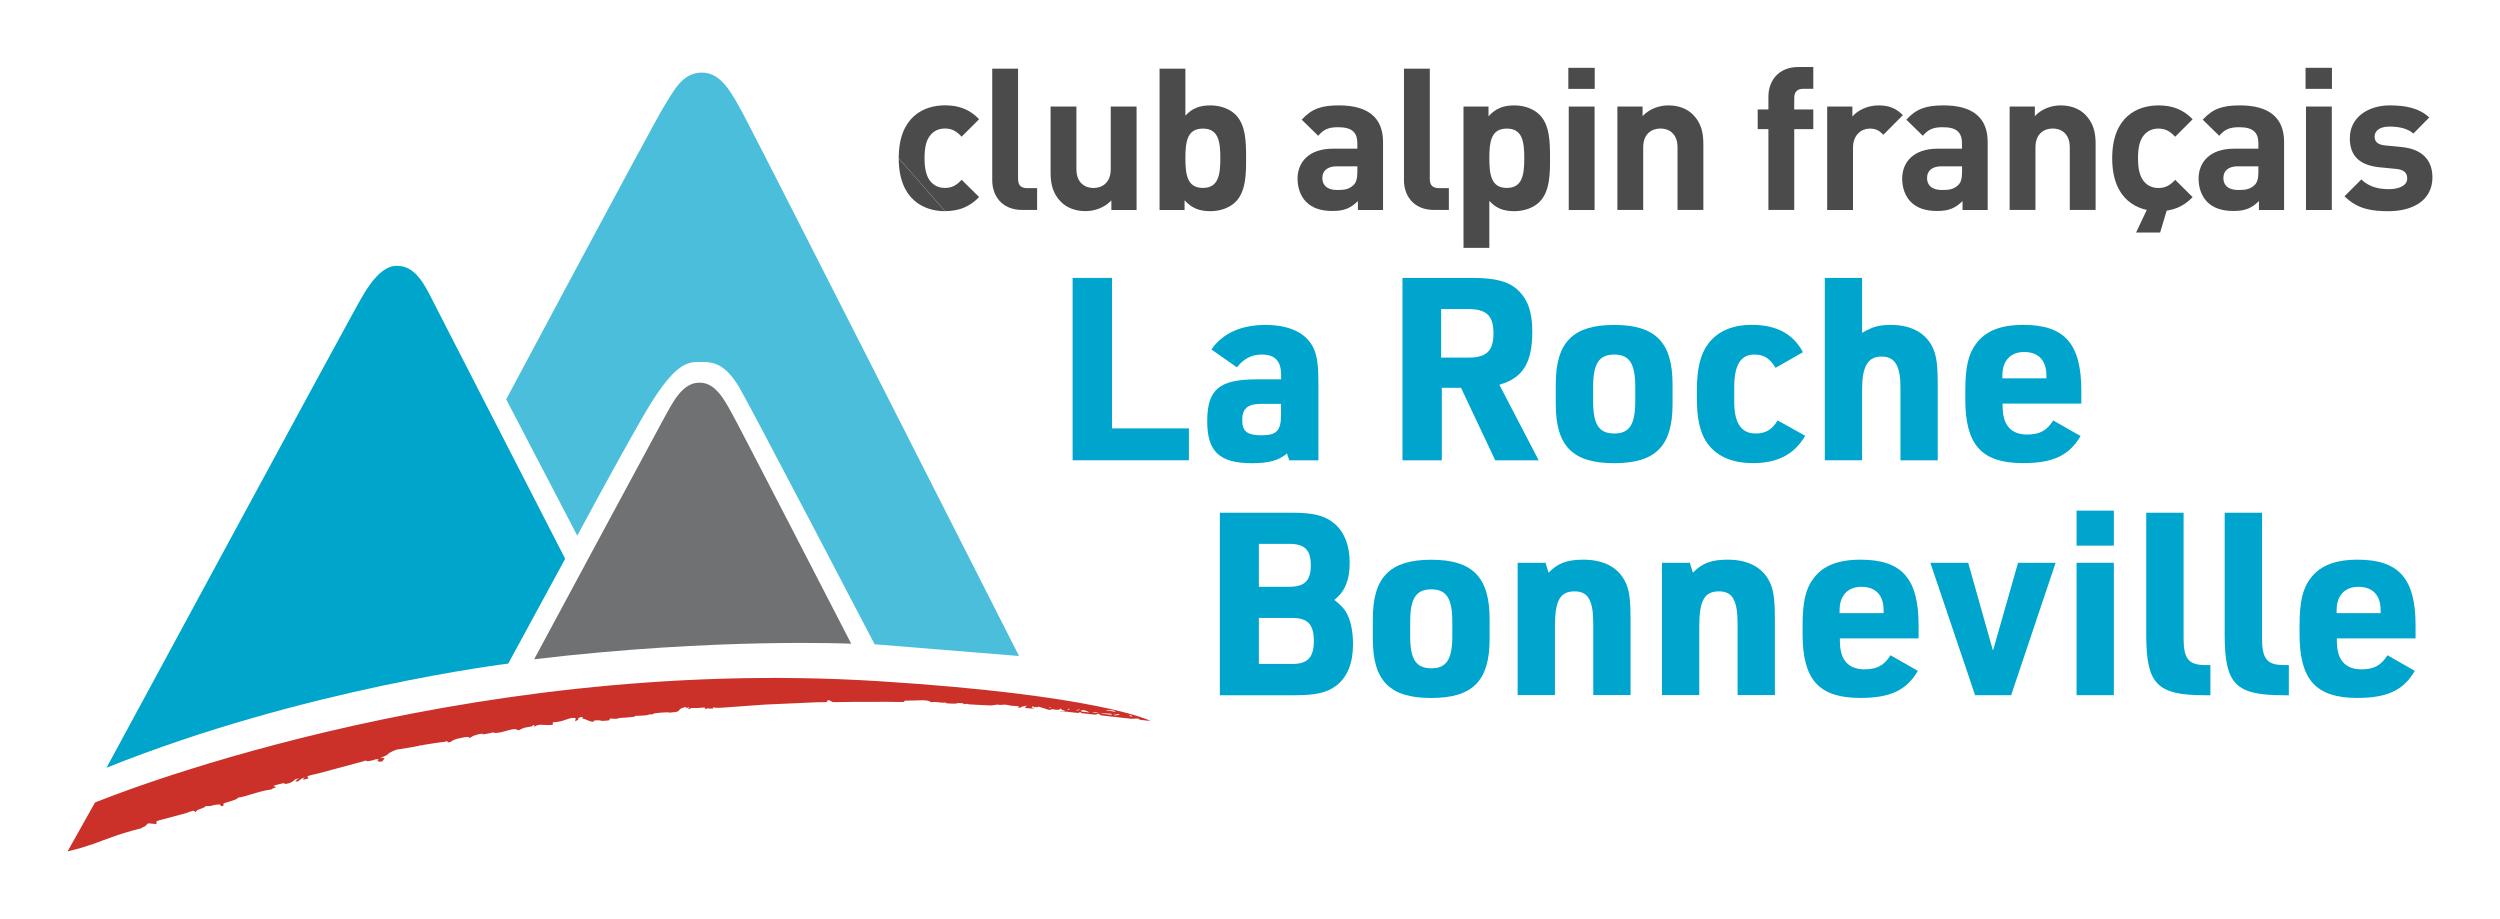 <?xml version="1.0" encoding="UTF-8" standalone="no"?>
<!-- Generator: Adobe Illustrator 27.3.1, SVG Export Plug-In . SVG Version: 6.00 Build 0)  -->

<svg
   version="1.1"
   id="Calque_1"
   x="0px"
   y="0px"
   viewBox="0 0 362 133"
   xml:space="preserve"
   sodipodi:docname="P5-CAF.svg"
   width="362"
   height="133"
   inkscape:version="1.4.2 (f4327f4, 2025-05-13)"
   xmlns:inkscape="http://www.inkscape.org/namespaces/inkscape"
   xmlns:sodipodi="http://sodipodi.sourceforge.net/DTD/sodipodi-0.dtd"
   xmlns="http://www.w3.org/2000/svg"
   xmlns:svg="http://www.w3.org/2000/svg"><defs
   id="defs39" /><sodipodi:namedview
   id="namedview39"
   pagecolor="#ffffff"
   bordercolor="#000000"
   borderopacity="0.25"
   inkscape:showpageshadow="2"
   inkscape:pageopacity="0.0"
   inkscape:pagecheckerboard="0"
   inkscape:deskcolor="#d1d1d1"
   inkscape:zoom="0.6135987"
   inkscape:cx="-105.11756"
   inkscape:cy="121.41486"
   inkscape:window-width="1920"
   inkscape:window-height="1009"
   inkscape:window-x="-8"
   inkscape:window-y="-8"
   inkscape:window-maximized="1"
   inkscape:current-layer="Calque_1" />
<style
   type="text/css"
   id="style1">
	.st0{fill:#00A5CD;}
	.st1{fill:#4B4B4C;}
	.st2{fill:#4BBEDB;}
	.st3{fill:#707173;}
	.st4{fill:#00A5CC;}
	.st5{fill:#CB3029;}
</style>























<g
   id="g39"
   transform="translate(4.065,1.91)"><g
     id="g17">
	<path
   class="st0"
   d="m 151.25,38.33 h 5.7 v 21.79 h 11.14 v 4.62 h -16.84 z"
   id="path1" />
	<path
   class="st0"
   d="m 181.44,52.39 c 0,-2.04 -0.89,-2.96 -2.81,-2.96 -1.44,0 -2.59,0.59 -3.59,1.85 l -3.7,-2.59 c 1.67,-2.37 4.33,-3.55 7.84,-3.55 3.55,0 5.99,1.22 6.99,3.44 0.48,1.07 0.67,2.41 0.67,4.81 v 11.36 h -4.22 l -0.33,-1 c -1.18,1 -2.59,1.41 -5.07,1.41 -4.7,0 -6.48,-1.67 -6.48,-6.07 0,-4.63 1.74,-6.07 7.18,-6.07 h 3.52 z m -2.85,4.18 c -2,0 -2.78,0.67 -2.78,2.37 0,1.63 0.74,2.18 2.81,2.18 2.18,0 2.81,-0.67 2.81,-3 v -1.55 z"
   id="path2" />
	<path
   class="st0"
   d="m 204.71,64.75 h -5.7 V 38.33 h 10.03 c 3.55,0 5.44,0.52 6.85,1.92 1.33,1.33 1.92,3.11 1.92,5.85 0,4.55 -1.37,6.73 -4.77,7.7 l 5.7,10.95 h -6.29 l -4.96,-10.51 h -2.78 z m 3.85,-14.88 c 2.63,0 3.63,-0.96 3.63,-3.52 0,-2.55 -1,-3.51 -3.7,-3.51 h -3.88 v 7.03 z"
   id="path3" />
	<path
   class="st0"
   d="m 221.21,53.72 c 0,-6.07 2.48,-8.58 8.47,-8.58 5.96,0 8.44,2.52 8.44,8.58 v 2.89 c 0,6.07 -2.44,8.55 -8.47,8.55 -5.99,0 -8.44,-2.48 -8.44,-8.55 z m 11.51,0.41 c 0,-3.4 -0.85,-4.7 -3.03,-4.7 -2.22,0 -3.07,1.29 -3.07,4.7 v 2.07 c 0,3.37 0.85,4.66 3.07,4.66 2.18,0 3.03,-1.29 3.03,-4.66 z"
   id="path4" />
	<path
   class="st0"
   d="m 257.33,61.19 c -1.59,2.7 -4,3.96 -7.59,3.96 -3.11,0 -5.44,-1.07 -6.77,-3.15 -0.92,-1.44 -1.33,-3.44 -1.33,-6.33 v -0.96 c 0,-3.29 0.52,-5.37 1.67,-6.88 1.37,-1.78 3.48,-2.7 6.25,-2.7 3.59,0 5.99,1.26 7.44,3.96 l -3.96,2.26 c -0.89,-1.41 -1.7,-1.92 -3.07,-1.92 -2,0 -2.92,1.52 -2.92,4.77 v 2.04 c 0,3.11 1,4.62 3.11,4.62 1.41,0 2.33,-0.52 3.18,-1.89 z"
   id="path5" />
	<path
   class="st0"
   d="m 260.17,38.33 h 5.4 v 7.96 c 1.59,-0.93 2.44,-1.15 4.22,-1.15 3.07,0 5.29,1.33 6.18,3.7 0.41,1.07 0.55,2.48 0.55,4.96 v 10.95 h -5.4 V 54.16 c 0,-3.11 -0.81,-4.44 -2.74,-4.44 -1.96,0 -2.81,1.41 -2.81,4.7 v 10.32 h -5.4 z"
   id="path6" />
	<path
   class="st0"
   d="m 285.92,57.01 c 0,2.63 1.22,4 3.55,4 1.78,0 2.85,-0.55 3.77,-2.04 l 3.96,2.26 c -1.63,2.81 -4,3.92 -8.33,3.92 -6,0 -8.36,-2.63 -8.36,-9.25 v -1.22 c 0,-3.4 0.44,-5.37 1.59,-6.85 1.33,-1.81 3.55,-2.7 6.81,-2.7 6,0 8.4,2.74 8.4,9.55 v 1.85 h -11.4 v 0.48 z m 6.33,-4.14 v -0.44 c 0,-2.15 -1.15,-3.37 -3.22,-3.37 -1.96,0 -3.15,1.26 -3.15,3.37 v 0.44 z"
   id="path7" />
	<path
   class="st0"
   d="M 172.56,72.33 H 183 c 3.22,0 4.85,0.44 6.22,1.63 1.41,1.22 2.15,3.18 2.15,5.59 0,2.52 -0.67,4.18 -2.22,5.4 1.07,0.92 1.3,1.15 1.63,1.67 0.7,1.11 1.07,2.78 1.07,4.74 0,2.78 -0.81,4.77 -2.44,6.03 -1.37,1 -2.92,1.37 -5.92,1.37 H 172.57 V 72.33 Z m 10.03,10.73 c 2.26,0 3.15,-0.89 3.15,-3.11 0,-2.26 -0.89,-3.11 -3.15,-3.11 h -4.37 v 6.22 z m 0.48,11.17 c 2.22,0 3.11,-0.96 3.11,-3.33 0,-2.41 -0.89,-3.33 -3.11,-3.33 h -4.85 v 6.66 z"
   id="path8" />
	<path
   class="st0"
   d="m 194.72,87.72 c 0,-6.07 2.48,-8.58 8.47,-8.58 5.96,0 8.44,2.52 8.44,8.58 v 2.89 c 0,6.07 -2.44,8.55 -8.47,8.55 -5.99,0 -8.44,-2.48 -8.44,-8.55 z m 11.51,0.41 c 0,-3.4 -0.85,-4.7 -3.03,-4.7 -2.22,0 -3.07,1.29 -3.07,4.7 v 2.07 c 0,3.37 0.85,4.66 3.07,4.66 2.18,0 3.03,-1.29 3.03,-4.66 z"
   id="path9" />
	<path
   class="st0"
   d="m 215.7,79.58 h 4.03 l 0.44,1.44 c 1.3,-1.37 2.67,-1.89 5.03,-1.89 3.18,0 5.37,1.29 6.29,3.7 0.41,1.07 0.55,2.48 0.55,4.96 v 10.95 h -5.4 V 88.42 c 0,-3.4 -0.74,-4.7 -2.7,-4.7 -2.11,0 -2.85,1.33 -2.85,5.07 v 9.95 h -5.4 V 79.58 Z"
   id="path10" />
	<path
   class="st0"
   d="m 236.6,79.58 h 4.03 l 0.44,1.44 c 1.3,-1.37 2.67,-1.89 5.03,-1.89 3.18,0 5.37,1.29 6.29,3.7 0.41,1.07 0.55,2.48 0.55,4.96 v 10.95 h -5.4 V 88.42 c 0,-3.4 -0.74,-4.7 -2.7,-4.7 -2.11,0 -2.85,1.33 -2.85,5.07 v 9.95 h -5.4 V 79.58 Z"
   id="path11" />
	<path
   class="st0"
   d="m 262.36,91.01 c 0,2.63 1.22,4 3.55,4 1.78,0 2.85,-0.55 3.77,-2.04 l 3.96,2.26 c -1.63,2.81 -4,3.92 -8.33,3.92 -6,0 -8.36,-2.63 -8.36,-9.25 v -1.22 c 0,-3.4 0.44,-5.37 1.59,-6.85 1.33,-1.81 3.55,-2.7 6.81,-2.7 6,0 8.4,2.74 8.4,9.55 v 1.85 h -11.4 v 0.48 z m 6.32,-4.14 v -0.44 c 0,-2.15 -1.15,-3.37 -3.22,-3.37 -1.96,0 -3.15,1.26 -3.15,3.37 v 0.44 z"
   id="path12" />
	<path
   class="st0"
   d="m 275.45,79.58 h 5.48 l 3.59,12.73 3.63,-12.73 h 5.44 l -6.44,19.17 h -5.22 z"
   id="path13" />
	<path
   class="st0"
   d="m 296.62,72.03 h 5.4 v 5.07 h -5.4 z m 0,7.55 h 5.4 v 19.17 h -5.4 z"
   id="path14" />
	<path
   class="st0"
   d="m 312.12,72.33 v 18.21 c 0,3 0.74,3.89 3.33,3.85 H 316 v 4.37 h -0.78 c -6.96,0 -8.51,-1.59 -8.51,-8.77 V 72.33 Z"
   id="path15" />
	<path
   class="st0"
   d="m 323.48,72.33 v 18.21 c 0,3 0.74,3.89 3.33,3.85 h 0.55 v 4.37 h -0.78 c -6.96,0 -8.51,-1.59 -8.51,-8.77 V 72.33 Z"
   id="path16" />
	<path
   class="st0"
   d="m 334.32,91.01 c 0,2.63 1.22,4 3.55,4 1.78,0 2.85,-0.55 3.77,-2.04 l 3.96,2.26 c -1.63,2.81 -4,3.92 -8.33,3.92 -6,0 -8.36,-2.63 -8.36,-9.25 v -1.22 c 0,-3.4 0.44,-5.37 1.59,-6.85 1.33,-1.81 3.55,-2.7 6.81,-2.7 6,0 8.4,2.74 8.4,9.55 v 1.85 h -11.4 v 0.48 z m 6.33,-4.14 v -0.44 c 0,-2.15 -1.15,-3.37 -3.22,-3.37 -1.96,0 -3.15,1.26 -3.15,3.37 v 0.44 z"
   id="path17" />
</g><path
     class="st1"
     d="m 126.07,20.99 c 0,-6.07 3.71,-7.65 6.7,-7.65 2.07,0 3.62,0.63 4.94,2.01 l -2.53,2.53 c -0.78,-0.83 -1.44,-1.18 -2.41,-1.18 -0.89,0 -1.58,0.32 -2.13,0.98 -0.58,0.72 -0.83,1.73 -0.83,3.31 0,1.58 0.26,2.61 0.83,3.33 0.55,0.66 1.24,0.98 2.13,0.98 0.98,0 1.64,-0.35 2.41,-1.18 l 2.53,2.5 c -1.32,1.38 -2.88,2.04 -4.94,2.04"
     id="path18" /><path
     class="st1"
     d="m 132.77,28.67 c -2.99,0 -6.7,-1.61 -6.7,-7.67"
     id="path19" /><path
     class="st1"
     d="m 143.98,28.49 c -3.08,0 -4.37,-2.16 -4.37,-4.28 V 8.03 h 3.74 v 15.95 c 0,0.89 0.37,1.35 1.32,1.35 h 1.44 v 3.16 z"
     id="path20" /><path
     class="st1"
     d="m 156.86,28.49 v -1.38 c -0.98,1.03 -2.36,1.55 -3.74,1.55 -1.5,0 -2.7,-0.49 -3.54,-1.32 -1.21,-1.21 -1.52,-2.62 -1.52,-4.25 v -9.57 h 3.74 v 9.06 c 0,2.04 1.29,2.73 2.47,2.73 1.18,0 2.5,-0.69 2.5,-2.73 v -9.06 h 3.74 V 28.5 h -3.65 z"
     id="path21" /><path
     class="st1"
     d="m 174.85,27.32 c -0.83,0.83 -2.18,1.35 -3.65,1.35 -1.58,0 -2.7,-0.43 -3.74,-1.58 v 1.41 h -3.62 V 8.03 h 3.74 v 6.81 c 0.98,-1.09 2.1,-1.49 3.62,-1.49 1.47,0 2.82,0.52 3.65,1.35 1.5,1.5 1.52,4.05 1.52,6.3 0.01,2.23 -0.02,4.82 -1.52,6.32 m -4.74,-10.61 c -2.24,0 -2.53,1.84 -2.53,4.28 0,2.44 0.29,4.31 2.53,4.31 2.24,0 2.53,-1.87 2.53,-4.31 0,-2.44 -0.29,-4.28 -2.53,-4.28"
     id="path22" /><path
     class="st1"
     d="M 192.56,28.49 V 27.2 c -1.01,1.01 -1.96,1.44 -3.68,1.44 -1.7,0 -2.93,-0.43 -3.82,-1.32 -0.81,-0.83 -1.24,-2.04 -1.24,-3.36 0,-2.39 1.64,-4.34 5.12,-4.34 h 3.54 v -0.75 c 0,-1.64 -0.8,-2.36 -2.79,-2.36 -1.44,0 -2.1,0.35 -2.88,1.24 l -2.39,-2.33 c 1.47,-1.61 2.9,-2.07 5.4,-2.07 4.2,0 6.38,1.78 6.38,5.29 v 9.86 h -3.64 z m -0.09,-6.32 h -2.96 c -1.35,0 -2.1,0.63 -2.1,1.7 0,1.04 0.69,1.73 2.16,1.73 1.04,0 1.7,-0.09 2.36,-0.72 0.4,-0.37 0.55,-0.98 0.55,-1.9 v -0.81 z"
     id="path23" /><path
     class="st1"
     d="m 203.6,28.49 c -3.08,0 -4.37,-2.16 -4.37,-4.28 V 8.03 h 3.74 v 15.95 c 0,0.89 0.37,1.35 1.32,1.35 h 1.44 v 3.16 z"
     id="path24" /><path
     class="st1"
     d="m 218.86,27.32 c -0.83,0.83 -2.18,1.35 -3.65,1.35 -1.52,0 -2.64,-0.4 -3.62,-1.5 v 6.81 h -3.74 V 13.52 h 3.62 v 1.41 c 1.04,-1.15 2.16,-1.58 3.74,-1.58 1.47,0 2.82,0.52 3.65,1.35 1.5,1.5 1.52,4.05 1.52,6.3 0.01,2.23 -0.02,4.82 -1.52,6.32 m -4.74,-10.61 c -2.24,0 -2.53,1.84 -2.53,4.28 0,2.44 0.29,4.31 2.53,4.31 2.24,0 2.53,-1.87 2.53,-4.31 0,-2.44 -0.29,-4.28 -2.53,-4.28"
     id="path25" /><path
     class="st1"
     d="m 223.03,7.91 h 3.82 v 3.05 h -3.82 z m 0.06,5.61 h 3.74 V 28.5 h -3.74 z"
     id="path26" /><path
     class="st1"
     d="m 238.84,28.49 v -9.06 c 0,-2.04 -1.29,-2.73 -2.47,-2.73 -1.18,0 -2.5,0.69 -2.5,2.73 v 9.06 h -3.74 V 13.52 h 3.65 v 1.38 c 0.98,-1.03 2.36,-1.55 3.74,-1.55 1.5,0 2.7,0.49 3.54,1.32 1.21,1.21 1.52,2.62 1.52,4.25 v 9.57 z"
     id="path27" /><path
     class="st1"
     d="m 255.74,16.79 v 11.7 H 252 v -11.7 h -1.55 V 13.94 H 252 v -1.87 c 0,-2.13 1.32,-4.28 4.37,-4.28 h 2.13 v 3.16 h -1.47 c -0.89,0 -1.29,0.49 -1.29,1.35 v 1.64 h 2.76 v 2.85 z"
     id="path28" /><path
     class="st1"
     d="m 268.65,17.6 c -0.58,-0.58 -1.06,-0.89 -1.98,-0.89 -1.15,0 -2.42,0.86 -2.42,2.76 v 9.03 h -3.74 V 13.52 h 3.65 v 1.44 c 0.72,-0.86 2.16,-1.61 3.77,-1.61 1.47,0 2.5,0.37 3.54,1.41 z"
     id="path29" /><path
     class="st1"
     d="M 280.11,28.49 V 27.2 c -1.01,1.01 -1.96,1.44 -3.68,1.44 -1.7,0 -2.93,-0.43 -3.82,-1.32 -0.81,-0.83 -1.24,-2.04 -1.24,-3.36 0,-2.39 1.64,-4.34 5.12,-4.34 h 3.54 v -0.75 c 0,-1.64 -0.8,-2.36 -2.79,-2.36 -1.44,0 -2.1,0.35 -2.88,1.24 l -2.39,-2.33 c 1.47,-1.61 2.9,-2.07 5.4,-2.07 4.2,0 6.38,1.78 6.38,5.29 v 9.86 h -3.64 z m -0.08,-6.32 h -2.96 c -1.35,0 -2.1,0.63 -2.1,1.7 0,1.04 0.69,1.73 2.16,1.73 1.04,0 1.7,-0.09 2.36,-0.72 0.4,-0.37 0.55,-0.98 0.55,-1.9 v -0.81 z"
     id="path30" /><path
     class="st1"
     d="m 295.64,28.49 v -9.06 c 0,-2.04 -1.29,-2.73 -2.47,-2.73 -1.18,0 -2.5,0.69 -2.5,2.73 v 9.06 h -3.74 V 13.52 h 3.65 v 1.38 c 0.98,-1.03 2.36,-1.55 3.74,-1.55 1.5,0 2.7,0.49 3.54,1.32 1.21,1.21 1.52,2.62 1.52,4.25 v 9.57 z"
     id="path31" /><path
     class="st1"
     d="m 308.48,28.67 c -2.99,0 -6.7,-1.61 -6.7,-7.67 0,-6.07 3.71,-7.65 6.7,-7.65 2.07,0 3.62,0.63 4.95,2.01 l -2.53,2.53 c -0.78,-0.83 -1.44,-1.18 -2.42,-1.18 -0.89,0 -1.58,0.32 -2.13,0.98 -0.58,0.72 -0.83,1.73 -0.83,3.31 0,1.58 0.26,2.61 0.83,3.33 0.55,0.66 1.24,0.98 2.13,0.98 0.98,0 1.64,-0.35 2.42,-1.18 l 2.53,2.5 c -1.32,1.38 -2.88,2.04 -4.95,2.04"
     id="path32" /><path
     class="st1"
     d="M 323.03,28.49 V 27.2 c -1.01,1.01 -1.96,1.44 -3.68,1.44 -1.7,0 -2.93,-0.43 -3.82,-1.32 -0.81,-0.83 -1.24,-2.04 -1.24,-3.36 0,-2.39 1.64,-4.34 5.12,-4.34 h 3.54 v -0.75 c 0,-1.64 -0.8,-2.36 -2.79,-2.36 -1.44,0 -2.1,0.35 -2.88,1.24 l -2.39,-2.33 c 1.47,-1.61 2.9,-2.07 5.4,-2.07 4.2,0 6.38,1.78 6.38,5.29 v 9.86 h -3.64 z m -0.09,-6.32 h -2.96 c -1.35,0 -2.1,0.63 -2.1,1.7 0,1.04 0.69,1.73 2.16,1.73 1.04,0 1.7,-0.09 2.36,-0.72 0.4,-0.37 0.55,-0.98 0.55,-1.9 v -0.81 z"
     id="path33" /><path
     class="st1"
     d="m 329.78,7.91 h 3.82 v 3.05 h -3.82 z m 0.06,5.61 h 3.74 V 28.5 h -3.74 z"
     id="path34" /><path
     class="st1"
     d="m 341.8,28.67 c -2.36,0 -4.48,-0.26 -6.38,-2.16 l 2.44,-2.44 c 1.24,1.24 2.85,1.41 4,1.41 1.29,0 2.64,-0.43 2.64,-1.55 0,-0.75 -0.4,-1.26 -1.58,-1.38 l -2.36,-0.23 c -2.7,-0.26 -4.37,-1.44 -4.37,-4.2 0,-3.11 2.73,-4.77 5.78,-4.77 2.33,0 4.28,0.4 5.72,1.75 l -2.3,2.33 c -0.86,-0.78 -2.18,-1.01 -3.48,-1.01 -1.5,0 -2.13,0.69 -2.13,1.44 0,0.55 0.23,1.18 1.55,1.29 l 2.36,0.23 c 2.96,0.29 4.46,1.87 4.46,4.4 0,3.31 -2.82,4.89 -6.35,4.89"
     id="path35" /><polygon
     class="st1"
     points="307.22,27.57 309.98,27.57 308.72,31.76 305.24,31.76 "
     id="polygon35" /><path
     class="st2"
     d="m 69.23,55.91 c 0,0 21.37,-40.03 22.8,-42.32 1.43,-2.28 2.67,-4.99 5.54,-4.99 2.86,0 4.34,3.02 6.04,6.12 1.7,3.1 39.88,78.36 39.88,78.36 l -20.91,-1.7 c 0,0 -18.36,-35.18 -19.67,-37.32 -2.17,-3.56 -3.95,-3.56 -5.57,-3.56 -1.91,0 -3.79,0 -8.52,8.28 -4.81,8.44 -9.29,16.88 -9.29,16.88 z"
     id="path36" /><path
     class="st3"
     d="m 73.28,93.55 c 0,0 17.4,-32.34 18.77,-34.84 1.37,-2.5 2.71,-5.21 5.17,-5.21 2.45,0 3.7,2.58 5.46,5.88 1.76,3.31 16.51,31.92 16.51,31.92 0,0 -19.41,-0.89 -45.91,2.25 z"
     id="path37" /><path
     class="st4"
     d="m 69.53,94.18 c 0,0 -29.58,3.58 -58.17,15.08 0,0 33.82,-62.51 35.33,-65.17 1.52,-2.65 3.69,-7.56 6.77,-7.51 2.93,0.05 4.14,3.13 5.91,6.57 C 65.42,54.91 77.77,79 77.77,79 Z"
     id="path38" /><path
     class="st5"
     d="M 123.24,96.73 C 61.39,92.83 9.69,114.3 9.69,114.3 l -3.97,7.07 0.06,0.02 -0.01,-0.03 c 0,0 1.81,-0.45 1.91,-0.5 0.09,-0.05 2.02,-0.62 2.44,-0.81 0.42,-0.19 2.64,-0.95 2.81,-1.03 0.17,-0.08 1.88,-0.56 2.11,-0.64 0.23,-0.08 0.94,-0.23 1.08,-0.28 0.14,-0.05 0.3,-0.08 0.38,-0.12 0.08,-0.05 0.09,-0.12 0.03,-0.12 -0.06,0 0.03,-0.02 0.14,-0.02 0.11,0 0.33,-0.14 0.41,-0.25 0.08,-0.11 0.28,-0.3 0.38,-0.28 0.09,0.02 0.77,0.08 0.84,0.08 0.08,0 0.2,0.03 0.27,-0.03 0.07,-0.06 0.03,-0.08 0.05,-0.12 0.02,-0.05 -0.06,-0.16 -0.06,-0.16 0,0 0.03,-0.09 0.3,-0.17 0.27,-0.08 2.27,-0.61 2.44,-0.66 0.17,-0.05 1.45,-0.36 1.66,-0.45 0.2,-0.09 0.7,-0.25 0.83,-0.28 0.12,-0.03 0.19,-0.05 0.23,-0.02 0.05,0.03 0.09,0.09 0.17,0.14 0.08,0.05 0.17,0.03 0.17,0.03 0,0 -0.09,-0.03 -0.03,-0.12 0.06,-0.09 0.17,-0.16 0.36,-0.23 0.19,-0.08 0.73,-0.28 0.84,-0.33 0.11,-0.05 0.14,-0.14 0.14,-0.14 0,0 0.08,-0.06 0.12,-0.05 0.05,0.02 0.16,-0.02 0.25,0 0.09,0.02 0.2,0 0.34,0 0.14,0 0.5,-0.16 0.72,-0.17 0.22,-0.02 0.36,-0.05 0.48,-0.05 0.12,0 0.19,-0.02 0.23,0.02 0.05,0.03 0.08,0.11 0.09,0.16 0.02,0.05 0.09,0.08 0.2,0.05 0.11,-0.03 0.16,-0.03 0.2,-0.12 0.05,-0.09 -0.03,-0.2 -0.03,-0.2 0,0 0.02,-0.06 0.11,-0.09 0.09,-0.03 1.69,-0.5 1.83,-0.62 0.14,-0.12 0.2,-0.23 0.33,-0.22 0.12,0.02 0.33,-0.08 0.5,-0.09 0.17,-0.02 1.78,-0.52 2,-0.58 0.22,-0.06 1.34,-0.38 1.55,-0.38 0.21,0 0.34,-0.09 0.48,-0.08 0.14,0.02 0.16,0.02 0.19,-0.06 0.03,-0.08 0.23,-0.12 0.34,-0.17 0.11,-0.05 0.2,-0.08 0.25,-0.11 0.05,-0.03 -0.06,-0.12 -0.11,-0.12 -0.05,0 -0.25,-0.06 -0.25,-0.06 0,0 0.05,-0.03 0.2,-0.09 0.16,-0.06 0.75,-0.2 0.97,-0.25 0.22,-0.05 0.34,-0.12 0.41,-0.06 0.07,0.06 0.09,0.09 0.23,0.09 0.14,0 0.64,-0.12 0.77,-0.22 0.12,-0.09 0.36,-0.23 0.44,-0.27 0.08,-0.03 0.08,-0.12 0.08,-0.12 0,0 0.05,-0.03 0.16,-0.08 0.11,-0.05 0.47,-0.12 0.47,-0.12 0,0 -0.34,0.23 -0.41,0.3 -0.07,0.07 -0.14,0.11 -0.02,0.14 0.12,0.03 0.25,0.02 0.31,0 0.06,-0.02 0.31,-0.28 0.42,-0.34 0.11,-0.06 0.44,-0.22 0.55,-0.23 0.11,-0.02 -0.19,0.11 -0.22,0.2 -0.03,0.09 -0.06,0.17 0.12,0.11 0.19,-0.06 0.52,-0.14 0.59,-0.16 0.08,-0.02 0.05,-0.08 0,-0.12 -0.05,-0.05 -0.2,-0.14 -0.06,-0.22 0.14,-0.08 1.75,-0.45 1.75,-0.45 l 6.39,-1.72 c 0,0 0.25,-0.12 0.3,-0.08 0.05,0.05 0.09,0.12 0.34,0.08 0.25,-0.05 0.59,-0.09 0.77,-0.17 0.17,-0.08 0.42,-0.12 0.53,-0.11 0.11,0.02 0.17,0.02 0.2,0.08 0.03,0.06 -0.2,0.09 -0.2,0.17 0,0.08 0.11,0.06 0.22,0.09 0.11,0.03 0.25,0.03 0.39,0 0.14,-0.03 0.06,-0.03 0.19,-0.16 0.13,-0.13 0.17,-0.22 0.22,-0.27 0.05,-0.05 -0.08,-0.08 -0.22,-0.08 -0.14,0 -0.44,0.06 -0.31,-0.02 0.12,-0.08 0.72,-0.3 0.84,-0.38 0.12,-0.08 0.33,-0.31 0.39,-0.33 0.06,-0.02 0.75,-0.45 1.27,-0.52 0.52,-0.06 2.61,-0.42 2.86,-0.48 0.25,-0.06 0.58,-0.17 0.52,-0.11 -0.06,0.06 0.08,0 0.3,-0.06 0.22,-0.06 1.72,-0.25 1.92,-0.3 0.2,-0.05 0.95,-0.11 1.12,-0.14 0.17,-0.03 0.33,-0.14 0.42,-0.09 0.09,0.05 -0.11,0.16 0.16,0.16 0.27,0 0.41,-0.11 0.5,-0.2 0.09,-0.09 0.72,-0.33 0.88,-0.34 0.16,-0.02 0.86,-0.2 1.05,-0.22 0.19,-0.02 0.58,-0.03 0.58,-0.03 0,0 -0.12,0.22 -0.02,0.19 0.11,-0.03 0.48,-0.27 0.59,-0.33 0.11,-0.06 0.7,-0.22 0.81,-0.25 0.11,-0.03 0.58,-0.08 0.58,-0.08 l -0.05,0.12 c 0,0 0.38,-0.08 0.52,-0.08 0.14,0 1.08,-0.23 1.08,-0.23 0,0 -0.02,0.06 0.19,0.09 0.2,0.03 0.73,-0.06 0.97,-0.12 0.23,-0.06 1.11,-0.3 1.23,-0.33 0.12,-0.03 0.64,-0.14 0.83,-0.09 0.19,0.05 0.41,0.17 0.41,0.17 0,0 0.59,-0.31 0.83,-0.38 0.24,-0.07 0.98,-0.16 1.08,-0.2 0.09,-0.05 0.31,-0.25 0.36,-0.22 0.05,0.03 0,0.09 0,0.17 0,0.08 0.06,0.11 0.2,0 0.14,-0.11 0.5,-0.19 0.69,-0.19 0.19,0 0.88,0.06 1.22,0.05 0.34,-0.02 0.48,-0.02 0.59,-0.09 0.11,-0.08 -0.03,-0.11 -0.03,-0.19 0,-0.08 0.02,-0.16 0.2,-0.14 0.19,0.02 1.02,-0.11 1.19,-0.19 0.17,-0.08 0.91,-0.28 1.03,-0.34 0.12,-0.06 0.45,-0.11 0.61,-0.09 0.16,0.02 0.28,-0.03 0.3,0.09 0.02,0.12 -0.17,0.47 0.02,0.36 0.19,-0.11 0.33,-0.16 0.36,-0.23 0.03,-0.08 -0.05,-0.16 0.09,-0.23 0.14,-0.08 0.44,-0.12 0.55,-0.09 0.11,0.03 0.02,0.06 -0.06,0.12 -0.08,0.06 0.25,0.12 0.37,0.16 0.12,0.03 0.7,0.31 0.89,0.34 0.19,0.03 0.39,0.06 0.45,0.06 0.06,0 -0.08,-0.02 -0.08,-0.09 0,-0.08 0.06,-0.09 0.22,-0.12 0.16,-0.03 0.56,-0.03 0.75,0 0.19,0.03 0.12,0.08 0.45,0.06 0.13,-0.01 0.3,-0.02 0.45,-0.03 0.15,-0.02 0.29,-0.04 0.44,-0.06 0,-0.03 0,-0.11 0.02,-0.17 0.02,-0.06 0.09,-0.09 0.25,-0.08 0.16,0.02 0.66,0.08 0.78,0.03 0.12,-0.05 0.55,-0.14 0.75,-0.14 0.2,0 0.39,0 0.8,-0.05 0.41,-0.05 0.72,-0.08 0.88,-0.08 0.16,0 0.16,-0.09 0.16,-0.09 0,0 0.11,-0.08 0.31,-0.06 0.17,0.01 0.98,-0.04 1.29,-0.07 0.04,0 0.08,-0.01 0.13,-0.01 0.09,-0.02 0.41,-0.14 0.51,-0.14 0.09,0 0.31,0.02 0.31,0.02 0,0 0.28,-0.16 0.39,-0.17 0.11,-0.02 0.67,-0.08 0.88,-0.09 0.2,-0.02 0.98,-0.06 1.12,-0.05 0.07,0.01 0.04,0.03 0,0.06 0.29,-0.03 0.58,-0.06 0.88,-0.09 0.14,-0.02 0.27,-0.04 0.39,-0.08 0.19,-0.06 0.3,-0.34 0.48,-0.42 0.19,-0.08 0.48,-0.22 0.69,-0.23 0.2,-0.02 0.11,0.08 0.06,0.12 -0.05,0.05 0.03,0.08 0.19,0 0.16,-0.08 0.28,-0.14 0.25,-0.03 -0.03,0.11 -0.17,0.16 -0.16,0.2 0.02,0.05 0,0.05 0.2,-0.03 0.2,-0.08 0.28,-0.14 0.52,-0.12 0.23,0.02 0.72,0 1.11,-0.03 0.39,-0.03 0.69,-0.06 0.69,-0.06 0,0 -0.17,0.02 -0.08,0.12 0.06,0.07 0.07,0.12 0.11,0.12 0.01,0 0.02,0 0.03,0 0.02,-0.01 0.04,-0.02 0.07,-0.04 0.14,-0.11 0.33,-0.06 0.45,-0.03 0.05,0.01 0.12,0.01 0.19,0.01 0.14,-0.01 0.29,-0.03 0.43,-0.04 0,-0.01 0.01,-0.01 0.01,-0.02 -0.02,-0.08 -0.16,-0.2 -0.02,-0.17 0.14,0.03 0.06,0.09 0.31,0.11 0.25,0.02 0.98,-0.02 1.09,-0.03 0.02,0 0.23,-0.02 0.56,-0.04 1.11,-0.09 2.21,-0.16 3.3,-0.24 1.22,-0.09 2.26,-0.16 2.26,-0.16 l 7.36,-0.33 1.48,-0.02 c 0,0 0.03,-0.02 0.09,-0.14 0.06,-0.12 0.14,-0.2 0.34,-0.12 0.2,0.08 0.39,0.25 0.48,0.25 0.05,0 0.18,0 0.32,0.01 1.95,-0.04 3.87,-0.05 5.76,-0.04 0.73,-0.01 1.24,-0.01 1.24,-0.01 l 2.91,0.03 c 0,0 0.06,-0.03 0.16,-0.14 0.09,-0.11 0.22,-0.06 0.3,-0.06 0.08,0 2,-0.03 2.16,-0.05 0.16,-0.02 0.81,0.03 1,0.09 0.19,0.06 0.28,0.19 0.39,0.19 0.11,0 0.5,-0.05 0.67,-0.03 0.17,0.02 1.09,0.14 1.22,0.09 0.12,-0.05 0.17,-0.02 0.27,0.06 0.04,0.03 0.1,0.05 0.18,0.05 0.21,0.01 0.43,0.02 0.64,0.03 0.25,0 0.54,-0.01 0.58,0 0.06,0.02 0.09,-0.02 0.23,-0.06 0.14,-0.05 0.81,0 0.88,0.05 0.06,0.04 0.09,0.11 0.16,0.1 0.01,0 0.02,0 0.04,0 0.09,-0.03 0.15,-0.06 0.24,-0.06 0.09,0 0.38,0.08 0.38,0.08 0,0 1.97,0.12 2.28,0.12 0.31,0 0.94,0.09 1.25,0 0.31,-0.09 0.89,-0.08 0.8,-0.06 -0.09,0.02 0.14,0.03 0.31,0.02 0.17,-0.02 0.55,-0.06 0.73,-0.02 0.19,0.05 0.67,0.12 0.75,0.14 0.08,0.02 0.56,0.05 0.73,0.05 0.17,0 0.52,0.05 0.36,0.09 -0.1,0.03 -0.19,0.08 -0.19,0.11 0.14,0.01 0.28,0.02 0.42,0.03 0.01,-0.01 0.02,-0.01 0.04,-0.03 0.09,-0.12 0.33,-0.14 0.42,-0.16 0.09,-0.02 0.47,-0.19 0.39,-0.06 -0.08,0.12 -0.17,0.22 -0.17,0.22 0,0 -0.03,0.07 0.08,0.09 0.05,0 0.11,0.01 0.16,0.01 0.02,0 0.04,0 0.06,0 0.23,0.02 0.45,0.04 0.68,0.06 0.15,0 0.33,-0.01 0.37,0 0.06,0.02 -0.08,-0.02 -0.3,-0.11 -0.22,-0.09 0.08,-0.27 0.14,-0.17 0.06,0.09 0.08,0.09 0.12,0.11 0.05,0.02 0.11,-0.05 0.11,-0.05 0,0 0.06,-0.08 0.11,-0.03 0.05,0.05 -0.08,0.03 0.05,0.05 0.12,0.02 0,0.05 0.12,0.02 0.12,-0.03 0.19,-0.14 0.3,-0.08 0.11,0.06 0.7,0.2 0.83,0.25 0.12,0.05 0.39,0.16 0.5,0.17 0.11,0.02 0.23,0.06 0.34,0 0.11,-0.06 0.25,-0.08 0.38,-0.06 0.12,0.02 0.45,0.11 0.69,0.08 0.23,-0.03 0.23,-0.03 0.23,-0.03 0,0 0.05,-0.2 0.19,-0.12 0.14,0.08 0.06,0.14 0.28,0.19 0.22,0.05 0.3,0.11 0.3,0.11 0,0 0,0.08 -0.19,0.05 -0.19,-0.03 -0.25,-0.03 -0.31,-0.03 -0.06,0 -0.28,-0.02 -0.14,0.03 0,0 0,0 0,0 0.25,0.02 0.49,0.05 0.73,0.07 0.05,0 0.12,-0.01 0.26,0.01 0.13,0.01 0.37,0.04 0.61,0.08 0.35,0.03 0.71,0.07 1.05,0.1 0.02,-0.01 0.04,-0.02 0.07,-0.04 0.11,-0.09 0.06,-0.16 0.17,-0.08 0.11,0.08 0.12,0.16 0.23,0.16 0.11,0 1.55,0.15 1.71,0.19 0.01,0 0.03,0 0.04,0 0.13,0.02 0.37,-0.02 0.45,-0.05 0.09,-0.03 0.08,-0.12 0.23,-0.06 0.16,0.06 0.12,0.09 0.22,0.16 0.04,0.03 0.04,0.05 0.06,0.06 1.52,0.17 3.01,0.33 4.45,0.5 0.15,0.01 0.32,-0.03 0.43,-0.02 0.11,0.02 0.08,-0.03 0.27,-0.02 0.19,0.02 0.25,-0.02 0.34,0.05 0.07,0.04 0.12,0.09 0.19,0.13 0.33,0.04 0.67,0.08 1,0.12 0,0 0.01,0 0.02,0 0.2,0 0.42,0.05 0.42,0.05 l 0.1,0.02 c -0.04,-0.1 -7.65,-3.77 -39.29,-5.77 z m 24.64,3.81 c -0.06,-0.03 -0.08,-0.04 -0.1,-0.04 0.09,0 0.2,-0.01 0.24,-0.01 0.08,0 0.09,0.11 0.09,0.11 0,0 -0.11,0 -0.23,-0.06 z m 2.9,0.23 c 0,0 -0.05,0.11 -0.11,0.09 -0.06,-0.02 -0.2,-0.09 -0.2,-0.09 0,0 0.19,-0.05 0.3,-0.06 0.11,-0.01 0.01,0.06 0.01,0.06 z m 1.38,0.14 c -0.12,0.05 -0.23,0.03 -0.3,0.05 -0.06,0.02 -0.14,0 -0.14,0 0,0 0.25,-0.11 0.36,-0.12 0.11,-0.02 0.17,-0.06 0.17,-0.06 0,0 0.03,0.09 -0.09,0.13 z m 1.37,0.33 c -0.31,-0.05 -0.52,-0.08 -0.64,-0.08 -0.12,0 -0.38,-0.05 -0.38,-0.05 L 152.43,101 c 0.16,-0.06 0.27,-0.09 0.39,-0.09 0.12,0 0.11,0.02 0.23,0.06 0.12,0.05 0.42,0.16 0.42,0.16 0,0 0.38,0.16 0.06,0.11 z m 1.03,0.08 c -0.14,0.02 -0.5,-0.08 -0.5,-0.08 0.19,0 0.47,-0.03 0.59,-0.02 0.12,0.02 0.41,0.02 0.41,0.02 0,0 -0.35,0.06 -0.5,0.08 z m 1.65,-0.36 c 0.08,-0.05 0.58,0 0.72,-0.02 0.14,-0.02 0.44,0.12 0.48,0.19 0.05,0.06 0.05,0.11 -0.2,0 -0.25,-0.11 -1.16,-0.11 -1.16,-0.11 0,0 0.08,-0.01 0.16,-0.06 z m 0.71,0.58 c -0.06,0.03 -0.14,0.06 -0.23,0.03 -0.09,-0.03 -0.75,-0.06 -0.91,-0.09 -0.16,-0.03 -0.55,-0.17 -0.55,-0.17 0.14,0.03 0.44,0.06 0.55,0.08 0.11,0.02 0.28,0 0.47,0.02 0.19,0.02 0.42,0 0.55,0.03 0.12,0.02 0.19,0.07 0.12,0.1 z m 0.93,0.09 c -0.14,0 -0.33,0.05 -0.44,0.05 -0.11,0 -0.23,-0.09 -0.23,-0.09 0.05,0 0.3,-0.03 0.45,-0.05 0.16,-0.02 0.19,-0.08 0.27,-0.05 0.08,0.03 0.14,0.11 0.14,0.11 0,0 -0.05,0.03 -0.19,0.03 z m 1.82,0.19 c -0.08,-0.02 -0.23,-0.19 -0.23,-0.19 0.33,-0.02 0.34,0.12 0.45,0.2 0.11,0.08 -0.14,0.01 -0.22,-0.01 z"
     id="path39" /></g>
</svg>
